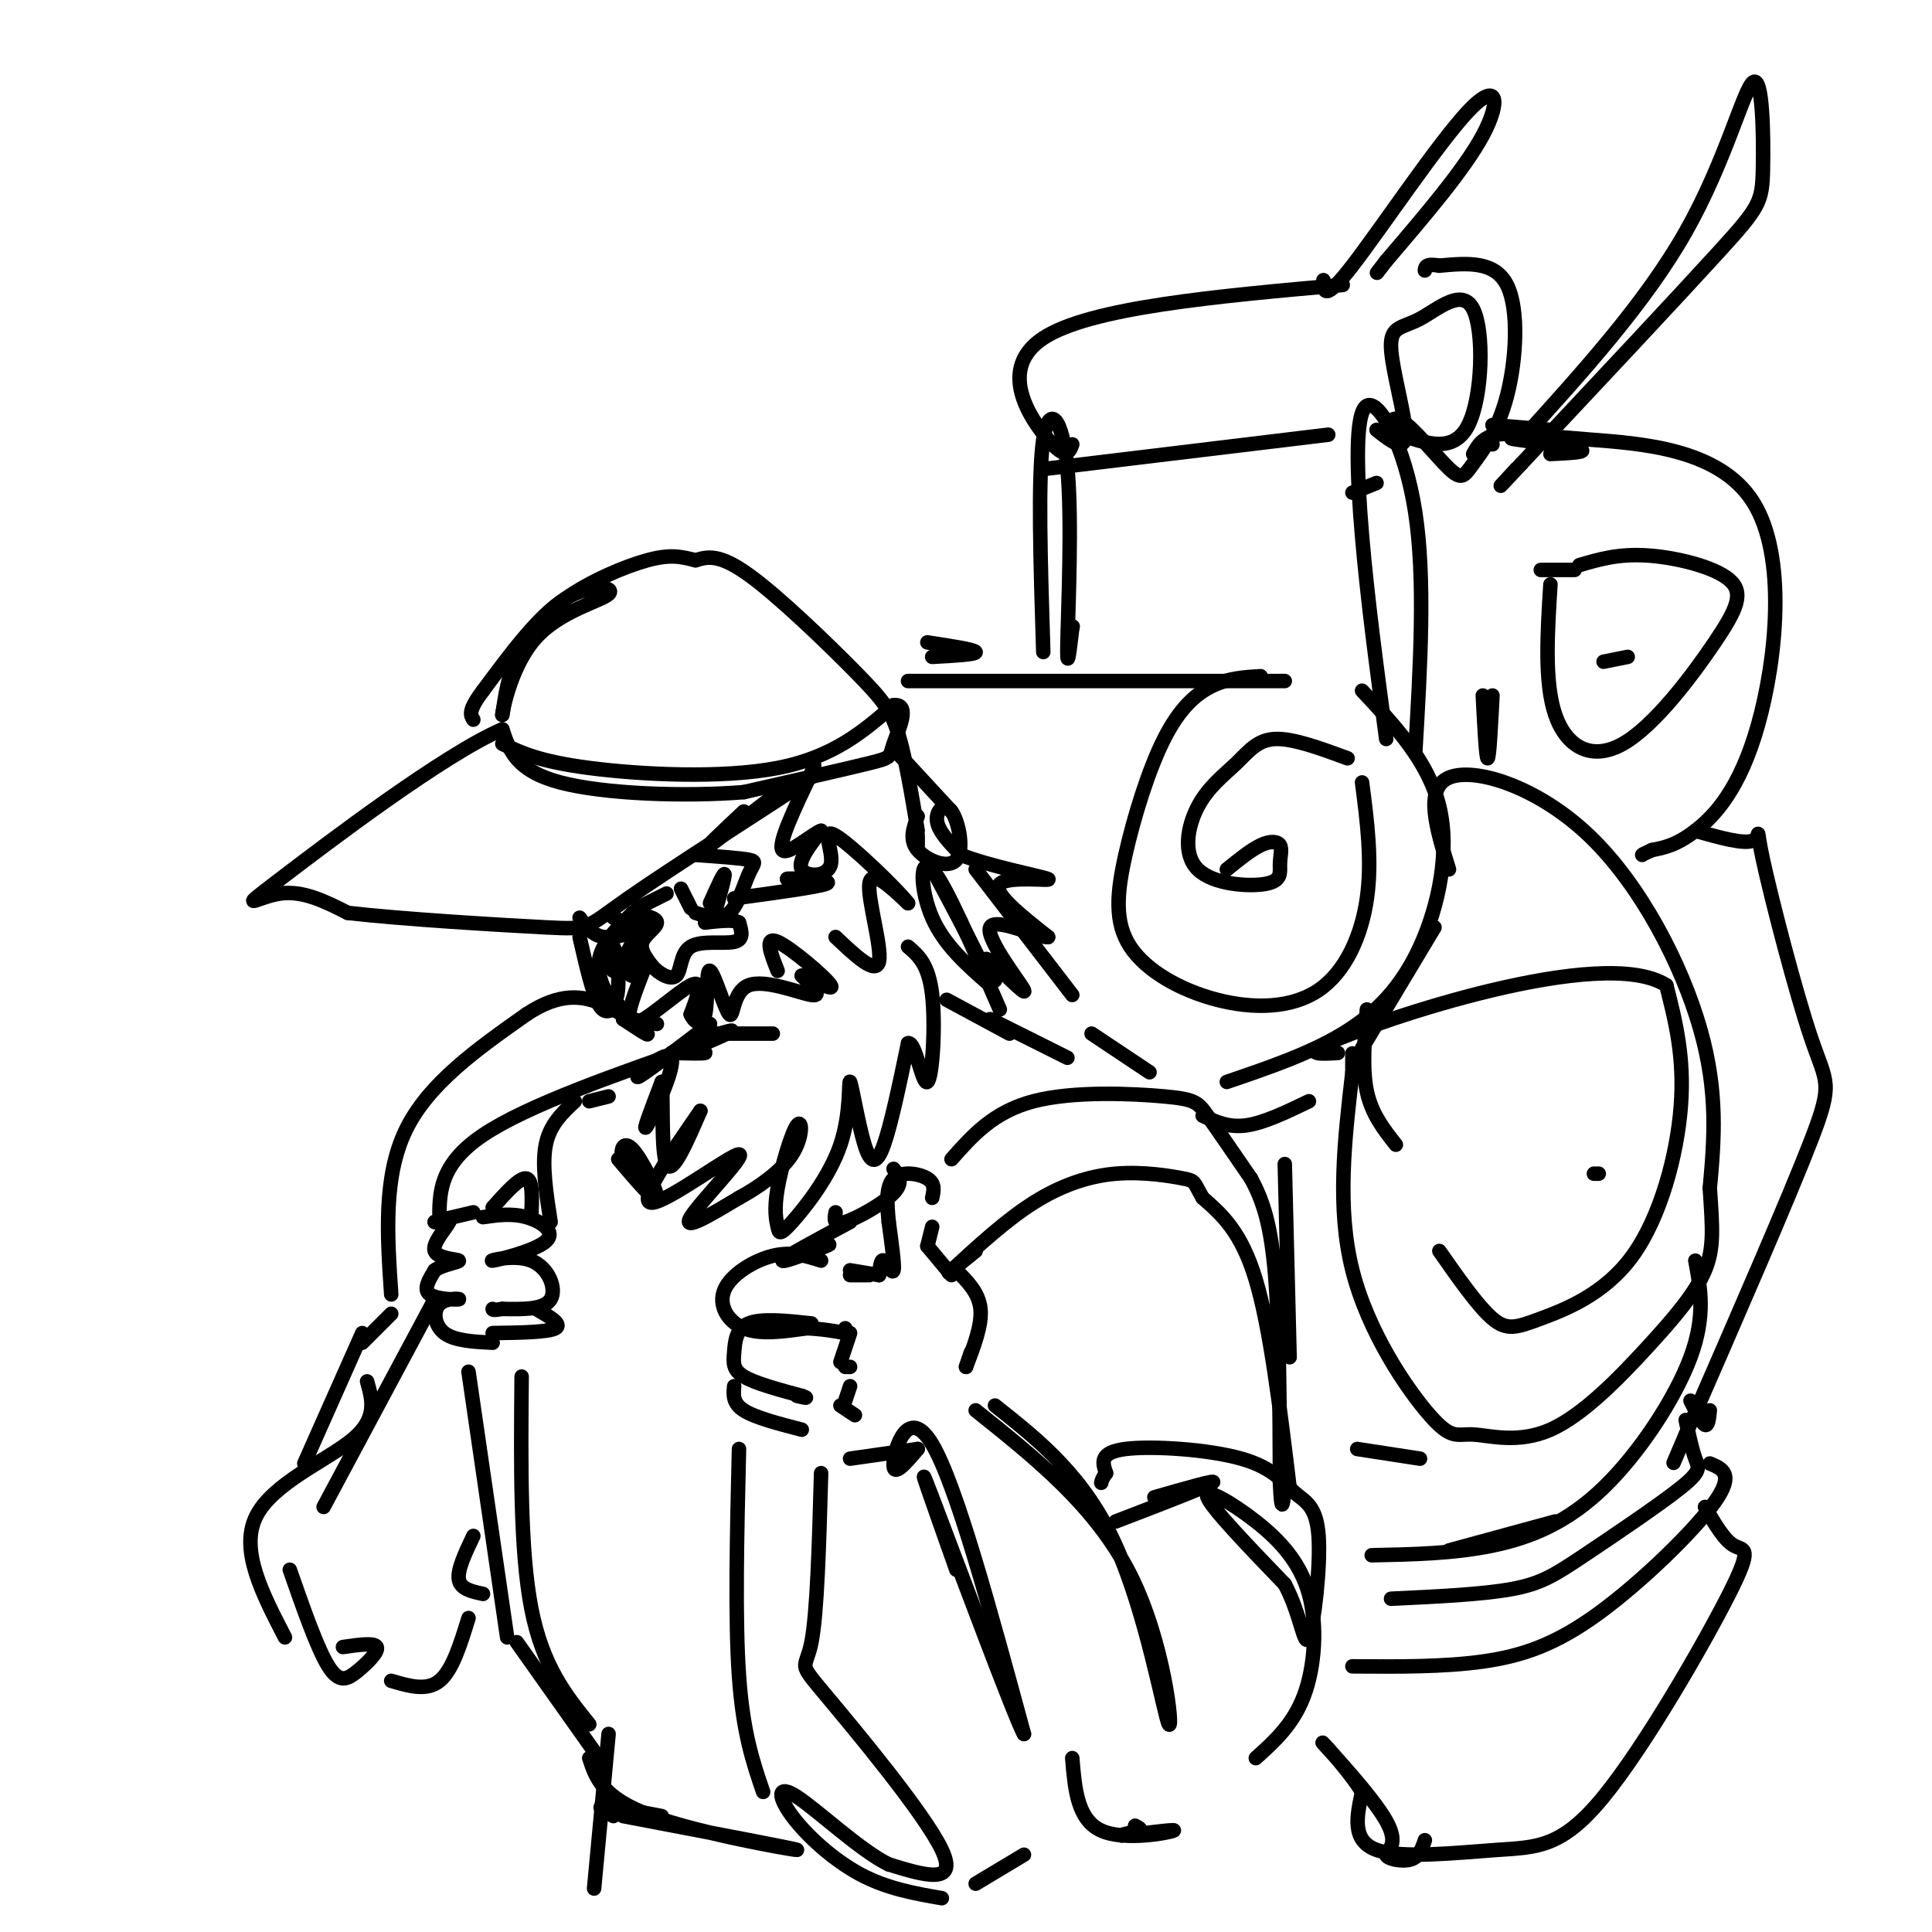 <svg viewBox='0 0 400 400' version='1.1' xmlns='http://www.w3.org/2000/svg' xmlns:xlink='http://www.w3.org/1999/xlink'><g fill='none' stroke='rgb(0,0,0)' stroke-width='3' stroke-linecap='round' stroke-linejoin='round'><path d='M170,261c-3.054,-0.976 -6.107,-1.952 -10,-1c-3.893,0.952 -8.625,3.833 -10,7c-1.375,3.167 0.607,6.619 4,8c3.393,1.381 8.196,0.690 13,0'/><path d='M167,275c3.500,0.167 5.750,0.583 8,1'/><path d='M175,276c0.000,0.000 0.000,-1.000 0,-1'/><path d='M168,274c-5.167,-0.554 -10.333,-1.107 -13,0c-2.667,1.107 -2.833,3.875 -3,6c-0.167,2.125 -0.333,3.607 2,5c2.333,1.393 7.167,2.696 12,4'/><path d='M166,289c1.833,0.667 0.417,0.333 -1,0'/><path d='M152,287c-0.167,1.750 -0.333,3.500 2,5c2.333,1.500 7.167,2.750 12,4'/><path d='M176,276c0.000,0.000 -2.000,6.000 -2,6'/><path d='M175,283c0.000,0.000 1.000,0.000 1,0'/><path d='M176,287c0.000,0.000 -1.000,3.000 -1,3'/><path d='M174,291c0.000,0.000 3.000,2.000 3,2'/><path d='M176,264c0.000,0.000 4.000,0.000 4,0'/><path d='M176,263c0.000,0.000 6.000,1.000 6,1'/><path d='M182,264c0.178,-1.711 0.356,-3.422 1,-3c0.644,0.422 1.756,2.978 2,2c0.244,-0.978 -0.378,-5.489 -1,-10'/><path d='M184,253c-0.333,-3.536 -0.667,-7.375 1,-9c1.667,-1.625 5.333,-1.036 7,0c1.667,1.036 1.333,2.518 1,4'/><path d='M193,254c0.000,0.000 -1.000,4.000 -1,4'/><path d='M192,258c0.000,0.000 5.000,6.000 5,6'/><path d='M198,263c2.333,2.333 4.667,4.667 5,8c0.333,3.333 -1.333,7.667 -3,12'/><path d='M200,283c0.000,0.000 1.000,-3.000 1,-3'/><path d='M176,302c0.000,0.000 14.000,-2.000 14,-2'/><path d='M190,300c-2.578,3.044 -5.156,6.089 -5,3c0.156,-3.089 3.044,-12.311 8,-4c4.956,8.311 11.978,34.156 19,60'/><path d='M212,359c-1.489,-2.222 -14.711,-37.778 -19,-49c-4.289,-11.222 0.356,1.889 5,15'/><path d='M202,292c12.440,9.935 24.881,19.869 32,34c7.119,14.131 8.917,32.458 8,31c-0.917,-1.458 -4.548,-22.702 -11,-37c-6.452,-14.298 -15.726,-21.649 -25,-29'/><path d='M222,364c0.524,6.375 1.048,12.750 6,15c4.952,2.250 14.333,0.375 15,0c0.667,-0.375 -7.381,0.750 -10,1c-2.619,0.250 0.190,-0.375 3,-1'/><path d='M236,379c0.333,-0.333 -0.333,-0.667 -1,-1'/><path d='M231,315c9.333,-3.583 18.667,-7.167 20,-8c1.333,-0.833 -5.333,1.083 -12,3'/><path d='M260,364c3.885,-3.502 7.770,-7.005 10,-13c2.230,-5.995 2.804,-14.483 1,-21c-1.804,-6.517 -5.986,-11.062 -11,-15c-5.014,-3.938 -10.861,-7.268 -10,-5c0.861,2.268 8.431,10.134 16,18'/><path d='M266,328c3.426,6.431 3.992,13.509 5,11c1.008,-2.509 2.458,-14.606 2,-21c-0.458,-6.394 -2.824,-7.085 -5,-9c-2.176,-1.915 -4.163,-5.054 -11,-7c-6.837,-1.946 -18.525,-2.699 -24,-2c-5.475,0.699 -4.738,2.849 -4,5'/><path d='M229,305c-0.833,1.167 -0.917,1.583 -1,2'/><path d='M168,259c2.578,-0.933 5.156,-1.867 3,-1c-2.156,0.867 -9.044,3.533 -9,3c0.044,-0.533 7.022,-4.267 14,-8'/><path d='M173,251c-0.267,1.400 -0.533,2.800 2,2c2.533,-0.800 7.867,-3.800 10,-6c2.133,-2.200 1.067,-3.600 0,-5'/><path d='M197,240c4.345,-4.917 8.690,-9.833 17,-12c8.310,-2.167 20.583,-1.583 27,-1c6.417,0.583 6.976,1.167 9,4c2.024,2.833 5.512,7.917 9,13'/><path d='M259,244c2.467,4.556 4.133,9.444 5,20c0.867,10.556 0.933,26.778 1,43'/><path d='M265,307c0.333,7.333 0.667,4.167 1,1'/><path d='M267,308c-2.000,-16.500 -4.000,-33.000 -7,-43c-3.000,-10.000 -7.000,-13.500 -11,-17'/><path d='M249,248c-1.976,-3.424 -1.416,-3.485 -4,-4c-2.584,-0.515 -8.311,-1.485 -14,-1c-5.689,0.485 -11.340,2.424 -17,6c-5.660,3.576 -11.330,8.788 -17,14'/><path d='M197,263c-2.000,1.667 1.500,-1.167 5,-4'/><path d='M153,300c-0.417,17.583 -0.833,35.167 0,47c0.833,11.833 2.917,17.917 5,24'/><path d='M170,305c-0.405,14.482 -0.810,28.964 -2,35c-1.190,6.036 -3.167,3.625 3,11c6.167,7.375 20.476,24.536 24,32c3.524,7.464 -3.738,5.232 -11,3'/><path d='M184,386c-5.775,-2.774 -14.713,-11.207 -19,-14c-4.287,-2.793 -3.923,0.056 -1,4c2.923,3.944 8.407,8.984 14,12c5.593,3.016 11.297,4.008 17,5'/><path d='M212,384c-4.583,2.750 -9.167,5.500 -10,6c-0.833,0.500 2.083,-1.250 5,-3'/><path d='M100,252c2.965,-0.429 5.930,-0.857 9,0c3.070,0.857 6.245,3.000 4,5c-2.245,2.000 -9.911,3.856 -11,4c-1.089,0.144 4.399,-1.423 8,0c3.601,1.423 5.315,5.835 4,8c-1.315,2.165 -5.657,2.082 -10,2'/><path d='M104,271c-2.000,0.333 -2.000,0.167 -2,0'/><path d='M111,271c2.750,1.583 5.500,3.167 4,4c-1.500,0.833 -7.250,0.917 -13,1'/><path d='M102,278c-3.943,-0.196 -7.885,-0.392 -10,-2c-2.115,-1.608 -2.402,-4.627 -1,-6c1.402,-1.373 4.493,-1.100 4,-1c-0.493,0.100 -4.569,0.029 -6,-1c-1.431,-1.029 -0.215,-3.014 1,-5'/><path d='M90,263c1.648,-1.201 5.266,-1.703 5,-2c-0.266,-0.297 -4.418,-0.388 -5,-2c-0.582,-1.612 2.405,-4.746 3,-6c0.595,-1.254 -1.203,-0.627 -3,0'/><path d='M90,253c0.833,-0.333 4.417,-1.167 8,-2'/><path d='M102,250c2.833,-3.167 5.667,-6.333 7,-6c1.333,0.333 1.167,4.167 1,8'/><path d='M114,253c-0.917,-5.917 -1.833,-11.833 -1,-16c0.833,-4.167 3.417,-6.583 6,-9'/><path d='M91,253c-0.083,-5.917 -0.167,-11.833 9,-18c9.167,-6.167 27.583,-12.583 46,-19'/><path d='M146,216c8.167,-3.500 5.583,-2.750 3,-2'/><path d='M122,228c0.000,0.000 4.000,-1.000 4,-1'/><path d='M97,284c0.000,0.000 8.000,55.000 8,55'/><path d='M108,285c-0.167,18.000 -0.333,36.000 2,48c2.333,12.000 7.167,18.000 12,24'/><path d='M107,340c0.000,0.000 17.000,24.000 17,24'/><path d='M126,359c0.000,0.000 -3.000,32.000 -3,32'/><path d='M122,364c1.356,4.133 2.711,8.267 13,12c10.289,3.733 29.511,7.067 30,7c0.489,-0.067 -17.756,-3.533 -36,-7'/><path d='M127,376c-1.833,-1.000 -3.667,-2.000 -2,-2c1.667,0.000 6.833,1.000 12,2'/><path d='M147,214c0.000,0.000 13.000,0.000 13,0'/><path d='M90,269c0.000,0.000 -23.000,43.000 -23,43'/><path d='M76,286c1.089,3.844 2.178,7.689 -3,12c-5.178,4.311 -16.622,9.089 -20,16c-3.378,6.911 1.311,15.956 6,25'/><path d='M60,325c2.863,8.190 5.726,16.381 8,20c2.274,3.619 3.958,2.667 6,1c2.042,-1.667 4.440,-4.048 4,-5c-0.440,-0.952 -3.720,-0.476 -7,0'/><path d='M81,348c3.667,1.083 7.333,2.167 10,0c2.667,-2.167 4.333,-7.583 6,-13'/><path d='M100,330c-2.333,-0.500 -4.667,-1.000 -5,-3c-0.333,-2.000 1.333,-5.500 3,-9'/><path d='M63,303c0.000,0.000 12.000,-27.000 12,-27'/><path d='M75,278c0.000,0.000 6.000,-6.000 6,-6'/><path d='M81,268c-0.833,-12.167 -1.667,-24.333 3,-34c4.667,-9.667 14.833,-16.833 25,-24'/><path d='M109,210c6.893,-4.560 11.625,-3.958 16,-2c4.375,1.958 8.393,5.274 9,6c0.607,0.726 -2.196,-1.137 -5,-3'/><path d='M129,211c0.333,-0.333 3.667,0.333 7,1'/><path d='M139,218c3.333,0.083 6.667,0.167 7,0c0.333,-0.167 -2.333,-0.583 -5,-1'/><path d='M207,209c-5.644,-13.044 -11.289,-26.089 -14,-29c-2.711,-2.911 -2.489,4.311 0,10c2.489,5.689 7.244,9.844 12,14'/><path d='M205,204c-0.167,-2.000 -6.583,-14.000 -13,-26'/><path d='M190,175c0.000,0.000 0.000,-2.000 0,-2'/><path d='M190,172c-1.262,-7.560 -2.524,-15.119 -4,-20c-1.476,-4.881 -3.167,-7.083 -9,-13c-5.833,-5.917 -15.810,-15.548 -22,-20c-6.190,-4.452 -8.595,-3.726 -11,-3'/><path d='M144,116c-3.086,-0.796 -5.301,-1.285 -10,0c-4.699,1.285 -11.880,4.346 -17,8c-5.120,3.654 -8.177,7.901 -10,12c-1.823,4.099 -2.411,8.049 -3,12'/><path d='M104,148c0.123,-1.266 1.930,-10.432 7,-16c5.070,-5.568 13.404,-7.537 15,-9c1.596,-1.463 -3.544,-2.418 -9,1c-5.456,3.418 -11.228,11.209 -17,19'/><path d='M100,143c-3.167,4.167 -2.583,5.083 -2,6'/><path d='M104,154c3.800,1.822 7.600,3.644 18,5c10.400,1.356 27.400,2.244 39,0c11.600,-2.244 17.800,-7.622 24,-13'/><path d='M185,146c3.702,-0.369 0.958,5.208 0,8c-0.958,2.792 -0.131,2.798 -5,4c-4.869,1.202 -15.435,3.601 -26,6'/><path d='M154,164c-11.956,0.978 -28.844,0.422 -38,-2c-9.156,-2.422 -10.578,-6.711 -12,-11'/><path d='M104,151c-12.095,5.179 -36.333,23.625 -46,31c-9.667,7.375 -4.762,3.679 0,3c4.762,-0.679 9.381,1.661 14,4'/><path d='M72,189c10.995,1.289 31.483,2.510 41,3c9.517,0.490 8.062,0.247 17,-6c8.938,-6.247 28.268,-18.499 35,-23c6.732,-4.501 0.866,-1.250 -5,2'/><path d='M160,165c-3.978,2.844 -11.422,8.956 -13,10c-1.578,1.044 2.711,-2.978 7,-7'/><path d='M131,189c2.489,0.511 4.978,1.022 5,2c0.022,0.978 -2.422,2.422 -3,4c-0.578,1.578 0.711,3.289 2,5'/><path d='M135,200c1.400,1.587 3.901,3.054 5,2c1.099,-1.054 0.796,-4.630 3,-6c2.204,-1.370 6.915,-0.534 9,-1c2.085,-0.466 1.542,-2.233 1,-4'/><path d='M153,191c-1.000,-0.667 -4.000,-0.333 -7,0'/><path d='M146,191c0.000,0.000 0.000,-1.000 0,-1'/><path d='M141,184c0.000,0.000 2.000,4.000 2,4'/><path d='M144,189c2.571,0.821 5.143,1.643 7,0c1.857,-1.643 3.000,-5.750 4,-8c1.000,-2.250 1.857,-2.643 0,-3c-1.857,-0.357 -6.429,-0.679 -11,-1'/><path d='M134,192c-3.333,1.167 -6.667,2.333 -9,2c-2.333,-0.333 -3.667,-2.167 -5,-4'/><path d='M134,199c-2.600,6.511 -5.200,13.022 -3,13c2.200,-0.022 9.200,-6.578 12,-8c2.800,-1.422 1.400,2.289 0,6'/><path d='M143,210c0.682,1.650 2.386,2.775 3,0c0.614,-2.775 0.137,-9.451 1,-9c0.863,0.451 3.066,8.028 4,9c0.934,0.972 0.598,-4.661 4,-6c3.402,-1.339 10.544,1.618 13,2c2.456,0.382 0.228,-1.809 -2,-4'/><path d='M166,202c1.702,0.440 6.958,3.542 6,2c-0.958,-1.542 -8.131,-7.726 -11,-9c-2.869,-1.274 -1.435,2.363 0,6'/><path d='M147,212c-7.298,5.571 -14.595,11.143 -15,11c-0.405,-0.143 6.083,-6.000 7,-4c0.917,2.000 -3.738,11.857 -5,14c-1.262,2.143 0.869,-3.429 3,-9'/><path d='M137,224c0.378,2.867 -0.178,14.533 1,17c1.178,2.467 4.089,-4.267 7,-11'/><path d='M145,230c-6.619,9.571 -13.238,19.143 -10,19c3.238,-0.143 16.333,-10.000 18,-10c1.667,0.000 -8.095,9.857 -10,13c-1.905,3.143 4.048,-0.429 10,-4'/><path d='M153,248c3.913,-2.114 8.696,-5.399 11,-9c2.304,-3.601 2.128,-7.517 1,-6c-1.128,1.517 -3.208,8.466 -4,13c-0.792,4.534 -0.295,6.655 0,8c0.295,1.345 0.388,1.916 3,-1c2.612,-2.916 7.744,-9.320 10,-16c2.256,-6.680 1.636,-13.636 2,-13c0.364,0.636 1.713,8.863 3,13c1.287,4.137 2.510,4.182 4,0c1.490,-4.182 3.245,-12.591 5,-21'/><path d='M188,216c1.560,-0.488 2.958,8.792 4,8c1.042,-0.792 1.726,-11.655 1,-18c-0.726,-6.345 -2.863,-8.173 -5,-10'/><path d='M173,194c4.200,3.978 8.400,7.956 9,5c0.600,-2.956 -2.400,-12.844 -2,-16c0.400,-3.156 4.200,0.422 8,4'/><path d='M188,187c-2.207,-2.874 -11.726,-12.059 -15,-14c-3.274,-1.941 -0.305,3.362 -1,6c-0.695,2.638 -5.056,2.611 -6,1c-0.944,-1.611 1.528,-4.805 4,-8'/><path d='M170,172c-1.422,0.356 -6.978,5.244 -8,4c-1.022,-1.244 2.489,-8.622 6,-16'/><path d='M168,160c1.000,-2.667 0.500,-1.333 0,0'/><path d='M190,169c-0.904,2.424 -1.809,4.848 0,7c1.809,2.152 6.330,4.030 8,2c1.670,-2.030 0.488,-7.970 -1,-10c-1.488,-2.030 -3.282,-0.152 -3,2c0.282,2.152 2.641,4.576 5,7'/><path d='M199,177c5.560,2.286 16.958,4.500 18,5c1.042,0.500 -8.274,-0.714 -10,1c-1.726,1.714 4.137,6.357 10,11'/><path d='M217,194c-1.710,0.352 -10.984,-4.266 -12,-2c-1.016,2.266 6.226,11.418 7,13c0.774,1.582 -4.922,-4.405 -7,-6c-2.078,-1.595 -0.539,1.203 1,4'/><path d='M197,168c0.000,0.000 -12.000,-13.000 -12,-13'/><path d='M120,194c1.333,5.833 2.667,11.667 4,14c1.333,2.333 2.667,1.167 4,0'/><path d='M128,208c0.000,0.000 0.000,1.000 0,1'/><path d='M127,190c1.578,0.622 3.156,1.244 4,4c0.844,2.756 0.956,7.644 0,8c-0.956,0.356 -2.978,-3.822 -5,-8'/><path d='M126,194c0.083,3.417 0.167,6.833 1,7c0.833,0.167 2.417,-2.917 4,-6'/><path d='M131,195c0.667,-2.000 0.333,-4.000 0,-6'/><path d='M131,189c-3.267,3.178 -6.533,6.356 -7,10c-0.467,3.644 1.867,7.756 3,8c1.133,0.244 1.067,-3.378 1,-7'/><path d='M128,200c0.000,-1.667 -0.500,-2.333 -1,-3'/><path d='M128,240c3.857,4.548 7.714,9.095 8,8c0.286,-1.095 -3.000,-7.833 -5,-10c-2.000,-2.167 -2.714,0.238 -2,2c0.714,1.762 2.857,2.881 5,4'/><path d='M147,187c1.417,-3.167 2.833,-6.333 3,-6c0.167,0.333 -0.917,4.167 -2,8'/><path d='M152,186c8.583,-1.167 17.167,-2.333 19,-3c1.833,-0.667 -3.083,-0.833 -8,-1'/><path d='M163,182c-0.500,-0.167 2.250,-0.083 5,0'/><path d='M132,188c0.000,0.000 6.000,-3.000 6,-3'/><path d='M196,207c0.000,0.000 13.000,7.000 13,7'/><path d='M205,211c0.000,0.000 16.000,8.000 16,8'/><path d='M226,214c0.000,0.000 12.000,8.000 12,8'/><path d='M254,224c8.548,-2.911 17.095,-5.821 24,-10c6.905,-4.179 12.167,-9.625 16,-18c3.833,-8.375 6.238,-19.679 4,-29c-2.238,-9.321 -9.119,-16.661 -16,-24'/><path d='M261,140c-3.316,0.196 -6.633,0.393 -10,2c-3.367,1.607 -6.785,4.626 -10,11c-3.215,6.374 -6.226,16.104 -8,24c-1.774,7.896 -2.313,13.958 1,19c3.313,5.042 10.476,9.063 18,11c7.524,1.937 15.410,1.791 21,-2c5.590,-3.791 8.883,-11.226 10,-19c1.117,-7.774 0.059,-15.887 -1,-24'/><path d='M279,157c-5.648,-2.081 -11.295,-4.162 -15,-4c-3.705,0.162 -5.466,2.568 -8,5c-2.534,2.432 -5.839,4.890 -8,9c-2.161,4.110 -3.177,9.872 0,13c3.177,3.128 10.547,3.623 14,3c3.453,-0.623 2.987,-2.363 3,-4c0.013,-1.637 0.503,-3.172 0,-4c-0.503,-0.828 -2.001,-0.951 -4,0c-1.999,0.951 -4.500,2.975 -7,5'/><path d='M266,141c0.000,0.000 -78.000,0.000 -78,0'/><path d='M202,180c0.000,0.000 20.000,26.000 20,26'/><path d='M249,231c2.667,1.250 5.333,2.500 9,2c3.667,-0.500 8.333,-2.750 13,-5'/><path d='M282,217c0.000,0.000 15.000,-25.000 15,-25'/><path d='M300,180c-2.607,-8.393 -5.214,-16.786 0,-19c5.214,-2.214 18.250,1.750 29,12c10.750,10.250 19.214,26.786 23,40c3.786,13.214 2.893,23.107 2,33'/><path d='M354,246c0.550,8.259 0.925,12.405 -1,17c-1.925,4.595 -6.151,9.638 -12,16c-5.849,6.362 -13.321,14.045 -20,17c-6.679,2.955 -12.563,1.184 -16,1c-3.437,-0.184 -4.425,1.220 -9,-4c-4.575,-5.220 -12.736,-17.063 -16,-30c-3.264,-12.937 -1.632,-26.969 0,-41'/><path d='M280,222c0.000,-6.833 0.000,-3.417 0,0'/><path d='M283,209c-0.500,6.167 -1.000,12.333 0,17c1.000,4.667 3.500,7.833 6,11'/><path d='M298,259c4.008,5.730 8.016,11.461 11,14c2.984,2.539 4.944,1.887 10,0c5.056,-1.887 13.207,-5.008 19,-13c5.793,-7.992 9.226,-20.855 10,-31c0.774,-10.145 -1.113,-17.573 -3,-25'/><path d='M345,204c-6.560,-4.274 -21.458,-2.458 -36,1c-14.542,3.458 -28.726,8.560 -34,11c-5.274,2.440 -1.637,2.220 2,2'/><path d='M330,243c0.000,0.000 1.000,0.000 1,0'/><path d='M266,241c0.000,0.000 1.000,40.000 1,40'/><path d='M281,300c0.000,0.000 13.000,2.000 13,2'/><path d='M351,261c1.077,5.744 2.155,11.488 -1,20c-3.155,8.512 -10.542,19.792 -18,27c-7.458,7.208 -14.988,10.345 -23,12c-8.012,1.655 -16.506,1.827 -25,2'/><path d='M300,321c0.000,0.000 22.000,-6.000 22,-6'/><path d='M349,294c0.659,3.073 1.317,6.147 2,8c0.683,1.853 1.389,2.486 -3,6c-4.389,3.514 -13.874,9.907 -20,14c-6.126,4.093 -8.893,5.884 -15,7c-6.107,1.116 -15.553,1.558 -25,2'/><path d='M354,303c2.583,1.071 5.167,2.143 1,8c-4.167,5.857 -15.083,16.500 -24,23c-8.917,6.500 -15.833,8.857 -24,10c-8.167,1.143 -17.583,1.071 -27,1'/><path d='M353,312c1.987,3.439 3.974,6.878 6,8c2.026,1.122 4.093,-0.072 -1,10c-5.093,10.072 -17.344,31.411 -26,42c-8.656,10.589 -13.715,10.428 -22,11c-8.285,0.572 -19.796,1.878 -25,0c-5.204,-1.878 -4.102,-6.939 -3,-12'/><path d='M282,371c-3.084,-4.986 -9.293,-11.452 -8,-10c1.293,1.452 10.089,10.822 13,16c2.911,5.178 -0.062,6.163 0,7c0.062,0.837 3.161,1.525 5,1c1.839,-0.525 2.420,-2.262 3,-4'/><path d='M287,153c-1.929,-14.339 -3.857,-28.679 -5,-42c-1.143,-13.321 -1.500,-25.625 1,-27c2.500,-1.375 7.857,8.179 10,22c2.143,13.821 1.071,31.911 0,50'/><path d='M216,135c-0.571,-18.185 -1.143,-36.369 0,-44c1.143,-7.631 4.000,-4.708 5,6c1.000,10.708 0.143,29.202 0,36c-0.143,6.798 0.429,1.899 1,-3'/><path d='M222,130c0.167,-0.500 0.083,-0.250 0,0'/><path d='M217,97c0.000,0.000 58.000,-7.000 58,-7'/><path d='M285,89c2.972,2.346 5.944,4.691 6,1c0.056,-3.691 -2.806,-13.420 -3,-18c-0.194,-4.580 2.278,-4.011 6,-6c3.722,-1.989 8.694,-6.535 11,-2c2.306,4.535 1.944,18.153 -1,24c-2.944,5.847 -8.472,3.924 -14,2'/><path d='M290,90c-2.719,-0.958 -2.515,-4.352 0,-3c2.515,1.352 7.342,7.451 10,10c2.658,2.549 3.145,1.549 5,-1c1.855,-2.549 5.076,-6.648 7,-14c1.924,-7.352 2.550,-17.958 0,-23c-2.550,-5.042 -8.275,-4.521 -14,-4'/><path d='M298,55c-2.833,-0.500 -2.917,0.250 -3,1'/><path d='M278,59c-26.178,2.333 -52.356,4.667 -62,11c-9.644,6.333 -2.756,16.667 1,21c3.756,4.333 4.378,2.667 5,1'/><path d='M307,144c0.333,6.500 0.667,13.000 1,13c0.333,0.000 0.667,-6.500 1,-13'/><path d='M305,94c0.961,-1.738 1.922,-3.475 5,-4c3.078,-0.525 8.272,0.163 19,1c10.728,0.837 26.989,1.822 34,13c7.011,11.178 4.772,32.548 1,46c-3.772,13.452 -9.078,18.986 -13,22c-3.922,3.014 -6.461,3.507 -9,4'/><path d='M342,176c-1.833,0.833 -1.917,0.917 -2,1'/><path d='M321,121c-0.641,10.189 -1.282,20.378 1,27c2.282,6.622 7.487,9.678 14,6c6.513,-3.678 14.333,-14.089 19,-21c4.667,-6.911 6.179,-10.322 3,-13c-3.179,-2.678 -11.051,-4.622 -17,-5c-5.949,-0.378 -9.974,0.811 -14,2'/><path d='M332,137c0.000,0.000 5.000,-1.000 5,-1'/><path d='M326,118c0.000,0.000 -7.000,0.000 -7,0'/><path d='M285,100c0.000,0.000 -5.000,2.000 -5,2'/><path d='M309,88c0.000,0.000 12.000,1.000 12,1'/><path d='M351,172c5.107,1.443 10.214,2.887 12,2c1.786,-0.887 0.252,-4.104 2,4c1.748,8.104 6.778,27.528 10,37c3.222,9.472 4.635,8.992 0,21c-4.635,12.008 -15.317,36.504 -26,61'/><path d='M349,297c-4.333,10.167 -2.167,5.083 0,0'/><path d='M354,292c-0.167,1.667 -0.333,3.333 -1,3c-0.667,-0.333 -1.833,-2.667 -3,-5'/><path d='M192,133c4.917,0.750 9.833,1.500 10,2c0.167,0.500 -4.417,0.750 -9,1'/><path d='M308,91c0.000,0.000 1.000,1.000 1,1'/><path d='M315,91c12.852,-14.183 25.703,-28.367 34,-43c8.297,-14.633 12.038,-29.716 14,-31c1.962,-1.284 2.144,11.231 2,18c-0.144,6.769 -0.612,7.791 -9,17c-8.388,9.209 -24.694,26.604 -41,44'/><path d='M315,96c-7.000,7.500 -4.000,4.250 -1,1'/><path d='M274,58c0.030,2.345 0.060,4.690 6,-3c5.940,-7.690 17.792,-25.417 24,-32c6.208,-6.583 6.774,-2.024 3,5c-3.774,7.024 -11.887,16.512 -20,26'/><path d='M287,54c-3.333,4.333 -1.667,2.167 0,0'/><path d='M321,94c4.044,-0.200 8.089,-0.400 6,-1c-2.089,-0.600 -10.311,-1.600 -13,-2c-2.689,-0.400 0.156,-0.200 3,0'/></g>
</svg>